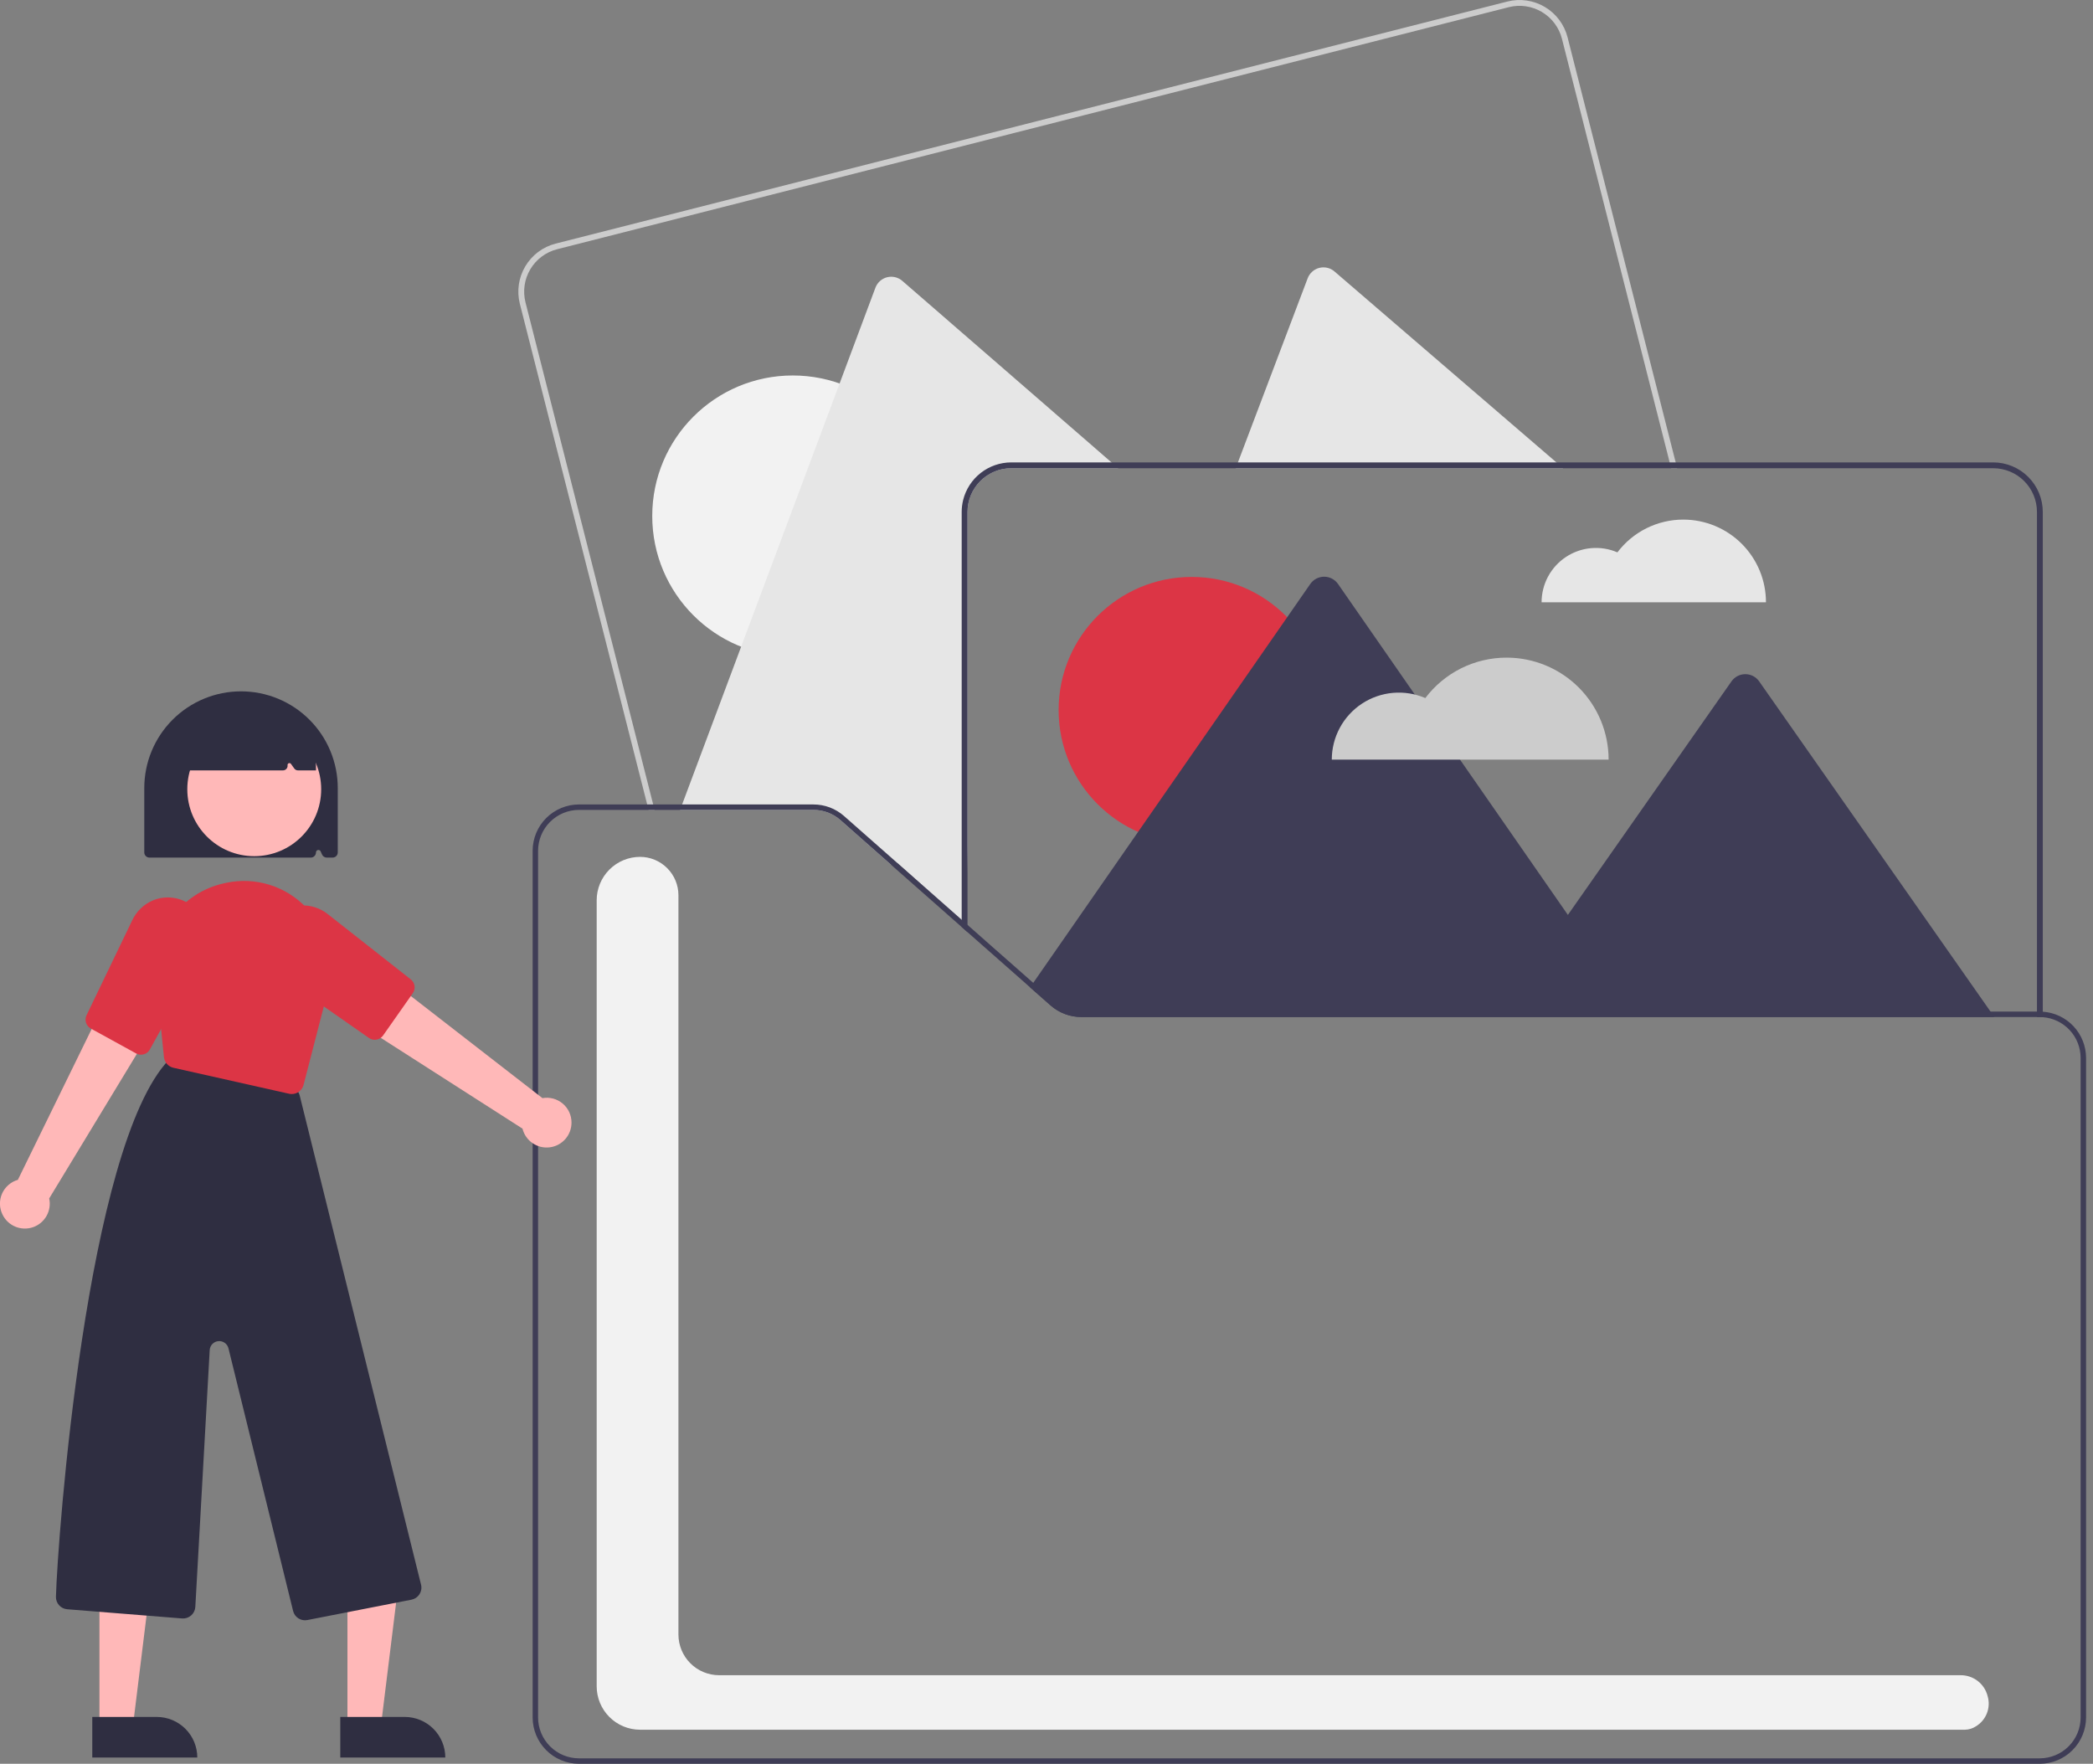<svg width="178" height="150" viewBox="0 0 178 150" fill="none" xmlns="http://www.w3.org/2000/svg">
<rect x="0" y="0" width="178" height="150" fill="#808080" stroke="none"/>
<g clip-path="url(#clip0_9_6320)">
<path d="M142.51 39.324L139.488 27.439L135.237 10.727L134.996 9.784V9.782L133.315 3.174C133.039 2.092 132.345 1.164 131.385 0.593C130.425 0.023 129.278 -0.144 128.196 0.13L117.028 2.97L47.254 20.717C46.172 20.993 45.245 21.688 44.674 22.648C44.103 23.608 43.937 24.754 44.211 25.837L46.619 35.307L52.738 59.364L55.04 68.414L55.158 68.878H55.668L55.55 68.414L53.35 59.76V59.758L46.967 34.665L44.691 25.716C44.449 24.761 44.596 23.748 45.1 22.901C45.603 22.054 46.422 21.441 47.377 21.197L117.005 3.487L128.316 0.61C129.272 0.368 130.284 0.515 131.131 1.019C131.979 1.523 132.592 2.342 132.836 3.297L134.62 10.31L134.861 11.263L138.992 27.503L141.998 39.324L142.123 39.82H142.638L142.51 39.324Z" fill="#CCCCCC"/>
<path d="M67.42 55.832C74.019 55.832 79.369 50.482 79.369 43.882C79.369 37.282 74.019 31.932 67.42 31.932C60.82 31.932 55.47 37.282 55.47 43.882C55.47 50.482 60.82 55.832 67.42 55.832Z" fill="#F2F2F2"/>
<path d="M94.527 39.324L95.1 39.82H86C85.014 39.821 84.07 40.213 83.373 40.91C82.675 41.607 82.284 42.552 82.282 43.538V71.898L82.15 78.613L76.335 73.412L75.79 73.551L71.479 69.747C70.845 69.187 70.027 68.877 69.18 68.878H57.837L58.011 68.415L60.278 62.358L73.13 27.997L74.451 24.467C74.532 24.25 74.665 24.056 74.837 23.901C75.009 23.747 75.217 23.636 75.441 23.579C75.666 23.522 75.901 23.52 76.126 23.573C76.352 23.627 76.561 23.734 76.736 23.886L85.384 31.388L90.474 35.806L94.527 39.324Z" fill="#E6E6E6"/>
<path d="M132.363 39.324L132.938 39.82H105.092L105.28 39.324L111.211 23.668C111.292 23.451 111.425 23.258 111.597 23.104C111.769 22.95 111.976 22.839 112.199 22.782C112.423 22.725 112.658 22.723 112.883 22.776C113.108 22.829 113.316 22.935 113.491 23.086L125.282 33.233L125.961 33.815L132.363 39.324Z" fill="#E6E6E6"/>
<path d="M143.157 44.189C142.071 44.188 141 44.439 140.027 44.923C139.055 45.407 138.208 46.109 137.553 46.976C136.85 46.673 136.083 46.55 135.321 46.617C134.558 46.684 133.825 46.94 133.186 47.36C132.546 47.781 132.022 48.354 131.658 49.028C131.295 49.701 131.105 50.454 131.105 51.219H150.187C150.187 50.296 150.006 49.382 149.652 48.529C149.299 47.676 148.781 46.901 148.128 46.248C147.475 45.595 146.7 45.077 145.847 44.724C144.995 44.371 144.08 44.189 143.157 44.189Z" fill="#E6E6E6"/>
<path d="M169.517 39.324H86C85.061 39.326 84.148 39.641 83.408 40.219C82.667 40.798 82.141 41.607 81.912 42.518V42.52C81.829 42.853 81.787 43.195 81.787 43.538V78.838L82.058 79.076L82.282 79.276V43.538C82.284 42.552 82.676 41.607 83.373 40.91C84.07 40.213 85.015 39.821 86 39.82H169.517C170.502 39.821 171.448 40.213 172.145 40.91C172.842 41.607 173.234 42.552 173.234 43.538V86.493H173.471C173.557 86.492 173.644 86.496 173.73 86.505V43.538C173.729 42.421 173.284 41.35 172.494 40.56C171.704 39.77 170.634 39.326 169.517 39.324Z" fill="#3F3D56"/>
<path d="M101.352 71.708C107.605 71.708 112.674 66.639 112.674 60.386C112.674 54.133 107.605 49.065 101.352 49.065C95.1 49.065 90.031 54.133 90.031 60.386C90.031 66.639 95.1 71.708 101.352 71.708Z" fill="#DC3545"/>
<path d="M169.609 86.493H91.957C90.997 86.49 90.071 86.14 89.349 85.508L87.606 83.971L87.873 83.586L88.355 82.891L109.285 52.758L111.433 49.663C111.565 49.473 111.742 49.317 111.947 49.21C112.153 49.102 112.381 49.046 112.613 49.046C112.845 49.046 113.073 49.102 113.279 49.21C113.484 49.317 113.66 49.473 113.793 49.663L120.324 59.067V59.069L124.167 64.602L133.341 77.808L147.254 57.947C147.387 57.758 147.563 57.603 147.768 57.496C147.973 57.389 148.201 57.334 148.432 57.334C148.663 57.334 148.891 57.389 149.096 57.496C149.301 57.603 149.477 57.758 149.609 57.947L158.535 70.686L159.047 71.418L169.285 86.029L169.609 86.493Z" fill="#3F3D56"/>
<path d="M128.131 55.928C126.791 55.927 125.469 56.237 124.269 56.833C123.07 57.43 122.025 58.297 121.217 59.366C120.349 58.993 119.403 58.841 118.463 58.924C117.522 59.007 116.617 59.322 115.829 59.84C115.04 60.36 114.393 61.066 113.945 61.897C113.497 62.728 113.262 63.657 113.262 64.602H136.805C136.805 63.462 136.581 62.335 136.145 61.282C135.709 60.23 135.07 59.274 134.265 58.468C133.459 57.663 132.503 57.024 131.451 56.588C130.398 56.152 129.27 55.928 128.131 55.928Z" fill="#CCCCCC"/>
<path d="M87.59 83.336L84.707 80.796L84.7 80.791L84.691 80.784L84.684 80.778C84.593 80.713 84.503 80.645 84.415 80.576C84.392 80.56 84.371 80.543 84.35 80.527C84.338 80.518 84.329 80.511 84.318 80.502C84.313 80.499 84.311 80.495 84.306 80.493C84.241 80.442 84.174 80.388 84.109 80.335C84.076 80.312 84.046 80.286 84.014 80.261C83.926 80.189 83.838 80.115 83.75 80.04C83.657 79.962 83.564 79.883 83.472 79.802C83.469 79.799 83.465 79.797 83.462 79.795C83.444 79.779 83.427 79.762 83.409 79.749C83.321 79.67 83.233 79.591 83.145 79.507C83.071 79.44 82.996 79.371 82.924 79.303C82.857 79.241 82.79 79.178 82.725 79.111L82.711 79.097C82.663 79.051 82.614 79.002 82.563 78.951C82.514 78.905 82.468 78.856 82.422 78.808C82.373 78.761 82.326 78.712 82.282 78.664L82.246 78.627L82.234 78.615L81.787 78.219V78.838L82.058 79.076L82.282 79.276L87.046 83.475L87.493 83.872L87.606 83.971L87.713 83.816L87.873 83.587L87.59 83.336ZM156.813 86.03C156.82 86.183 156.831 86.338 156.843 86.493H173.234V86.03H156.813ZM87.59 83.336L84.707 80.796L84.7 80.791L84.691 80.784L84.684 80.778C84.593 80.713 84.503 80.645 84.415 80.576C84.392 80.56 84.371 80.543 84.35 80.527C84.338 80.518 84.329 80.511 84.318 80.502C84.313 80.499 84.311 80.495 84.306 80.493C84.241 80.442 84.174 80.388 84.109 80.335C84.076 80.312 84.046 80.286 84.014 80.261C83.926 80.189 83.838 80.115 83.75 80.04C83.657 79.962 83.564 79.883 83.472 79.802C83.469 79.799 83.465 79.797 83.462 79.795C83.444 79.779 83.427 79.762 83.409 79.749C83.321 79.67 83.233 79.591 83.145 79.507C83.071 79.44 82.996 79.371 82.924 79.303C82.857 79.241 82.79 79.178 82.725 79.111L82.711 79.097C82.663 79.051 82.614 79.002 82.563 78.951C82.514 78.905 82.468 78.856 82.422 78.808C82.373 78.761 82.326 78.712 82.282 78.664L82.246 78.627L82.234 78.615L81.787 78.219V78.838L82.058 79.076L82.282 79.276L87.046 83.475L87.493 83.872L87.606 83.971L87.713 83.816L87.873 83.587L87.59 83.336ZM169.285 86.03H156.813C156.82 86.183 156.831 86.338 156.843 86.493H169.609L169.285 86.03ZM87.59 83.336L84.707 80.796L84.7 80.791L84.691 80.784L84.684 80.778C84.593 80.713 84.503 80.645 84.415 80.576C84.392 80.56 84.371 80.543 84.35 80.527C84.338 80.518 84.329 80.511 84.318 80.502C84.313 80.499 84.311 80.495 84.306 80.493C84.241 80.442 84.174 80.388 84.109 80.335C84.076 80.312 84.046 80.286 84.014 80.261C83.926 80.189 83.838 80.115 83.75 80.04C83.657 79.962 83.564 79.883 83.472 79.802C83.469 79.799 83.465 79.797 83.462 79.795C83.444 79.779 83.427 79.762 83.409 79.749C83.321 79.67 83.233 79.591 83.145 79.507C83.071 79.44 82.996 79.371 82.924 79.303C82.857 79.241 82.79 79.178 82.725 79.111L82.711 79.097C82.663 79.051 82.614 79.002 82.563 78.951C82.514 78.905 82.468 78.856 82.422 78.808C82.373 78.761 82.326 78.712 82.282 78.664L82.246 78.627L82.234 78.615L81.787 78.219V78.838L82.058 79.076L82.282 79.276L87.046 83.475L87.493 83.872L87.606 83.971L87.713 83.816L87.873 83.587L87.59 83.336ZM76.335 73.412L71.785 69.4C71.066 68.765 70.14 68.414 69.18 68.415H55.549L55.668 68.878H69.18C70.027 68.877 70.845 69.187 71.479 69.747L75.79 73.551L81.787 78.838V78.219L76.335 73.412ZM173.73 86.039C173.645 86.032 173.559 86.03 173.471 86.03H91.957C91.173 86.031 90.413 85.766 89.799 85.279C89.75 85.242 89.704 85.202 89.658 85.16L88.04 83.733L87.873 83.587L87.59 83.336L84.707 80.796L84.7 80.791L84.691 80.784L84.684 80.778L82.758 79.076L82.282 78.657L82.246 78.627L82.234 78.615L81.787 78.219L76.335 73.412L71.785 69.4C71.066 68.765 70.14 68.414 69.18 68.415L49.238 68.415C48.194 68.416 47.192 68.832 46.453 69.57C45.715 70.309 45.299 71.31 45.298 72.355V146.06C45.299 147.105 45.715 148.106 46.453 148.844C47.192 149.583 48.194 149.999 49.238 150H173.471C174.515 149.999 175.517 149.583 176.255 148.844C176.994 148.106 177.409 147.105 177.411 146.06V89.97C177.409 88.97 177.028 88.009 176.345 87.279C175.662 86.549 174.728 86.106 173.73 86.039ZM176.947 146.06C176.946 146.982 176.58 147.865 175.928 148.517C175.276 149.169 174.392 149.535 173.471 149.537H49.238C48.316 149.535 47.433 149.169 46.781 148.517C46.129 147.865 45.763 146.982 45.761 146.06V72.355C45.763 71.433 46.129 70.549 46.781 69.898C47.433 69.246 48.316 68.879 49.238 68.878H69.18C70.027 68.877 70.845 69.187 71.479 69.747L75.79 73.551L81.787 78.838L82.058 79.076L82.282 79.276L87.046 83.475L87.493 83.872L87.606 83.971L89.349 85.508C90.071 86.141 90.997 86.49 91.957 86.493H173.471C173.557 86.492 173.644 86.496 173.73 86.505C174.604 86.571 175.421 86.965 176.018 87.607C176.614 88.249 176.946 89.093 176.947 89.97L176.947 146.06ZM87.59 83.336L84.707 80.796L84.7 80.791L84.691 80.784L84.684 80.778C84.593 80.713 84.503 80.645 84.415 80.576C84.392 80.56 84.371 80.543 84.35 80.527C84.338 80.518 84.329 80.511 84.318 80.502C84.313 80.499 84.311 80.495 84.306 80.493C84.241 80.442 84.174 80.388 84.109 80.335C84.076 80.312 84.046 80.286 84.014 80.261C83.926 80.189 83.838 80.115 83.75 80.04C83.657 79.962 83.564 79.883 83.472 79.802C83.469 79.799 83.465 79.797 83.462 79.795C83.444 79.779 83.427 79.762 83.409 79.749C83.321 79.67 83.233 79.591 83.145 79.507C83.071 79.44 82.996 79.371 82.924 79.303C82.857 79.241 82.79 79.178 82.725 79.111L82.711 79.097C82.663 79.051 82.614 79.002 82.563 78.951C82.514 78.905 82.468 78.856 82.422 78.808C82.373 78.761 82.326 78.712 82.282 78.664L82.246 78.627L82.234 78.615L81.787 78.219V78.838L82.058 79.076L82.282 79.276L87.046 83.475L87.493 83.872L87.606 83.971L87.713 83.816L87.873 83.587L87.59 83.336ZM156.813 86.03C156.82 86.183 156.831 86.338 156.843 86.493H173.234V86.03H156.813ZM87.59 83.336L84.707 80.796L84.7 80.791L84.691 80.784L84.684 80.778C84.593 80.713 84.503 80.645 84.415 80.576C84.392 80.56 84.371 80.543 84.35 80.527C84.338 80.518 84.329 80.511 84.318 80.502C84.313 80.499 84.311 80.495 84.306 80.493C84.241 80.442 84.174 80.388 84.109 80.335C84.076 80.312 84.046 80.286 84.014 80.261C83.926 80.189 83.838 80.115 83.75 80.04C83.657 79.962 83.564 79.883 83.472 79.802C83.469 79.799 83.465 79.797 83.462 79.795C83.444 79.779 83.427 79.762 83.409 79.749C83.321 79.67 83.233 79.591 83.145 79.507C83.071 79.44 82.996 79.371 82.924 79.303C82.857 79.241 82.79 79.178 82.725 79.111L82.711 79.097C82.663 79.051 82.614 79.002 82.563 78.951C82.514 78.905 82.468 78.856 82.422 78.808C82.373 78.761 82.326 78.712 82.282 78.664L82.246 78.627L82.234 78.615L81.787 78.219V78.838L82.058 79.076L82.282 79.276L87.046 83.475L87.493 83.872L87.606 83.971L87.713 83.816L87.873 83.587L87.59 83.336ZM87.59 83.336L84.707 80.796L84.7 80.791L84.691 80.784L84.684 80.778C84.593 80.713 84.503 80.645 84.415 80.576C84.392 80.56 84.371 80.543 84.35 80.527C84.338 80.518 84.329 80.511 84.318 80.502C84.313 80.499 84.311 80.495 84.306 80.493C84.241 80.442 84.174 80.388 84.109 80.335C84.076 80.312 84.046 80.286 84.014 80.261C83.926 80.189 83.838 80.115 83.75 80.04C83.657 79.962 83.564 79.883 83.472 79.802C83.469 79.799 83.465 79.797 83.462 79.795C83.444 79.779 83.427 79.762 83.409 79.749C83.321 79.67 83.233 79.591 83.145 79.507C83.071 79.44 82.996 79.371 82.924 79.303C82.857 79.241 82.79 79.178 82.725 79.111L82.711 79.097C82.663 79.051 82.614 79.002 82.563 78.951C82.514 78.905 82.468 78.856 82.422 78.808C82.373 78.761 82.326 78.712 82.282 78.664L82.246 78.627L82.234 78.615L81.787 78.219V78.838L82.058 79.076L82.282 79.276L87.046 83.475L87.493 83.872L87.606 83.971L87.713 83.816L87.873 83.587L87.59 83.336ZM169.285 86.03H156.813C156.82 86.183 156.831 86.338 156.843 86.493H169.609L169.285 86.03Z" fill="#3F3D56"/>
<path d="M12.27 72.493V67.023C12.27 64.841 13.136 62.748 14.68 61.205C16.223 59.662 18.315 58.795 20.498 58.795C22.68 58.795 24.773 59.662 26.316 61.205C27.859 62.748 28.726 64.841 28.726 67.023V72.493C28.726 72.61 28.679 72.722 28.597 72.805C28.514 72.887 28.402 72.934 28.285 72.934H27.791C27.706 72.934 27.622 72.909 27.551 72.863C27.479 72.816 27.423 72.75 27.388 72.672L27.271 72.409C27.252 72.365 27.218 72.329 27.175 72.307C27.132 72.286 27.084 72.279 27.037 72.289C26.99 72.299 26.948 72.325 26.918 72.362C26.888 72.399 26.872 72.445 26.872 72.493C26.871 72.61 26.825 72.722 26.742 72.805C26.66 72.887 26.548 72.934 26.431 72.934H12.71C12.593 72.934 12.481 72.887 12.399 72.805C12.316 72.722 12.27 72.61 12.27 72.493Z" fill="#2F2E41"/>
<path d="M29.549 146.828H32.39L33.742 135.868L29.548 135.868L29.549 146.828Z" fill="#FFB8B8"/>
<path d="M37.871 149.466L28.94 149.467L28.94 146.016L34.42 146.016C35.335 146.016 36.213 146.379 36.86 147.027C37.507 147.674 37.871 148.551 37.871 149.466Z" fill="#2F2E41"/>
<path d="M8.457 146.828H11.299L12.65 135.868L8.457 135.868L8.457 146.828Z" fill="#FFB8B8"/>
<path d="M16.779 149.466L7.848 149.467L7.848 146.016L13.328 146.016C14.243 146.016 15.121 146.379 15.768 147.027C16.415 147.674 16.779 148.551 16.779 149.466Z" fill="#2F2E41"/>
<path d="M24.926 137.001L19.431 114.669C19.385 114.481 19.272 114.315 19.114 114.202C18.956 114.09 18.762 114.038 18.568 114.056C18.375 114.074 18.194 114.161 18.059 114.3C17.925 114.44 17.845 114.624 17.834 114.818L16.611 136.659C16.603 136.797 16.567 136.933 16.506 137.058C16.445 137.183 16.36 137.295 16.255 137.386C16.15 137.477 16.028 137.547 15.896 137.59C15.764 137.634 15.625 137.651 15.486 137.64L5.717 136.858C5.451 136.837 5.203 136.715 5.025 136.516C4.846 136.318 4.751 136.059 4.758 135.792C4.886 130.987 7.346 97.462 14.361 90.134C14.485 90.008 14.639 89.915 14.808 89.865C14.977 89.814 15.156 89.808 15.329 89.846L24.697 92.396C24.891 92.439 25.068 92.535 25.209 92.674C25.349 92.814 25.448 92.99 25.492 93.183L35.814 134.789C35.845 134.926 35.848 135.066 35.823 135.204C35.798 135.341 35.746 135.472 35.67 135.589C35.594 135.706 35.495 135.806 35.38 135.884C35.264 135.962 35.134 136.016 34.997 136.043L26.139 137.776C25.876 137.828 25.603 137.776 25.377 137.632C25.151 137.488 24.989 137.262 24.926 137.001Z" fill="#2F2E41"/>
<path d="M21.622 72.813C24.766 72.813 27.315 70.264 27.315 67.12C27.315 63.976 24.766 61.428 21.622 61.428C18.478 61.428 15.929 63.976 15.929 67.12C15.929 70.264 18.478 72.813 21.622 72.813Z" fill="#FFB8B8"/>
<path d="M24.579 93.015L14.751 90.809C14.537 90.761 14.344 90.647 14.198 90.483C14.053 90.319 13.963 90.114 13.941 89.896L13.258 83.122C13.073 81.314 13.558 79.501 14.622 78.026C15.685 76.552 17.253 75.52 19.027 75.125C19.106 75.108 19.184 75.091 19.263 75.074C20.485 74.818 21.751 74.88 22.942 75.253C24.133 75.626 25.208 76.299 26.064 77.207C26.944 78.121 27.574 79.247 27.894 80.475C28.214 81.703 28.214 82.993 27.893 84.221L25.818 92.258C25.761 92.482 25.631 92.68 25.449 92.822C25.267 92.964 25.043 93.041 24.812 93.041C24.733 93.041 24.655 93.032 24.579 93.015Z" fill="#DC3545"/>
<path d="M0.211 103.286C0.075 103.01 0.002 102.708 -0.004 102.4C-0.009 102.093 0.052 101.787 0.177 101.506C0.302 101.225 0.487 100.975 0.719 100.773C0.951 100.571 1.224 100.422 1.52 100.338L8.634 85.799L12.304 88.532L4.184 101.92C4.293 102.426 4.213 102.955 3.959 103.406C3.705 103.857 3.294 104.2 2.804 104.368C2.314 104.536 1.78 104.519 1.302 104.32C0.824 104.121 0.436 103.753 0.211 103.286Z" fill="#FFB8B8"/>
<path d="M48.604 95.462C48.604 95.154 48.537 94.85 48.407 94.571C48.277 94.293 48.087 94.046 47.851 93.848C47.615 93.651 47.339 93.508 47.042 93.428C46.745 93.349 46.434 93.336 46.131 93.39L33.343 83.468L31.251 87.538L44.436 95.984C44.56 96.487 44.865 96.926 45.292 97.219C45.718 97.512 46.238 97.639 46.752 97.574C47.266 97.51 47.738 97.259 48.08 96.87C48.421 96.481 48.608 95.979 48.604 95.462Z" fill="#FFB8B8"/>
<path d="M11.988 89.695C11.844 89.695 11.701 89.658 11.575 89.588L7.722 87.471C7.529 87.365 7.383 87.188 7.316 86.978C7.249 86.768 7.265 86.54 7.36 86.341L11.241 78.277C11.593 77.52 12.21 76.918 12.976 76.585C13.527 76.352 14.13 76.272 14.722 76.354C15.314 76.435 15.874 76.674 16.341 77.047C16.704 77.331 17 77.69 17.21 78.1C17.466 78.587 17.597 79.13 17.59 79.681C17.584 80.231 17.44 80.771 17.172 81.252L12.745 89.25C12.67 89.385 12.561 89.498 12.428 89.576C12.294 89.654 12.143 89.695 11.988 89.695Z" fill="#DC3545"/>
<path d="M31.379 88.274L23.884 83.041C23.431 82.728 23.065 82.306 22.817 81.815C22.568 81.323 22.447 80.778 22.462 80.228C22.47 79.768 22.578 79.314 22.778 78.9C23.034 78.36 23.431 77.898 23.927 77.565C24.423 77.231 25 77.037 25.597 77.004C26.431 76.966 27.25 77.234 27.9 77.759L34.934 83.291C35.107 83.428 35.222 83.626 35.254 83.844C35.286 84.062 35.233 84.285 35.106 84.466L32.579 88.063C32.448 88.249 32.248 88.376 32.023 88.416C31.798 88.456 31.567 88.405 31.379 88.274Z" fill="#DC3545"/>
<path d="M15.051 65.17C15.051 63.602 15.674 62.099 16.782 60.99C17.89 59.882 19.394 59.259 20.961 59.259C22.529 59.259 24.032 59.882 25.14 60.99C26.249 62.099 26.871 63.602 26.871 65.17V65.517H25.341C25.279 65.517 25.218 65.502 25.162 65.474C25.107 65.445 25.059 65.404 25.023 65.353L24.745 64.965C24.724 64.936 24.694 64.914 24.66 64.904C24.626 64.894 24.59 64.895 24.557 64.908C24.523 64.921 24.495 64.945 24.477 64.975C24.459 65.006 24.452 65.042 24.456 65.077C24.463 65.132 24.458 65.188 24.442 65.241C24.425 65.294 24.398 65.343 24.361 65.385C24.324 65.427 24.279 65.46 24.229 65.483C24.178 65.505 24.123 65.517 24.067 65.517H15.051V65.17Z" fill="#2F2E41"/>
<path d="M167.116 147.103H54.434C53.456 147.102 52.518 146.713 51.827 146.021C51.135 145.329 50.746 144.391 50.745 143.413V76.561C50.746 75.583 51.135 74.645 51.827 73.954C52.518 73.262 53.456 72.873 54.434 72.872C55.3 72.873 56.129 73.217 56.741 73.829C57.353 74.44 57.697 75.27 57.698 76.135V139.009C57.699 139.926 58.064 140.805 58.712 141.453C59.36 142.102 60.239 142.466 61.156 142.467H166.735C167.259 142.462 167.771 142.632 168.187 142.95C168.604 143.269 168.902 143.718 169.033 144.226C169.18 144.707 169.162 145.224 168.981 145.694C168.8 146.164 168.467 146.56 168.035 146.818C167.761 146.997 167.442 147.095 167.116 147.103Z" fill="#F2F2F2"/>
</g>
<defs>
<clipPath id="clip0_9_6320">
<rect width="177.411" height="150" fill="white"/>
</clipPath>
</defs>
</svg>
